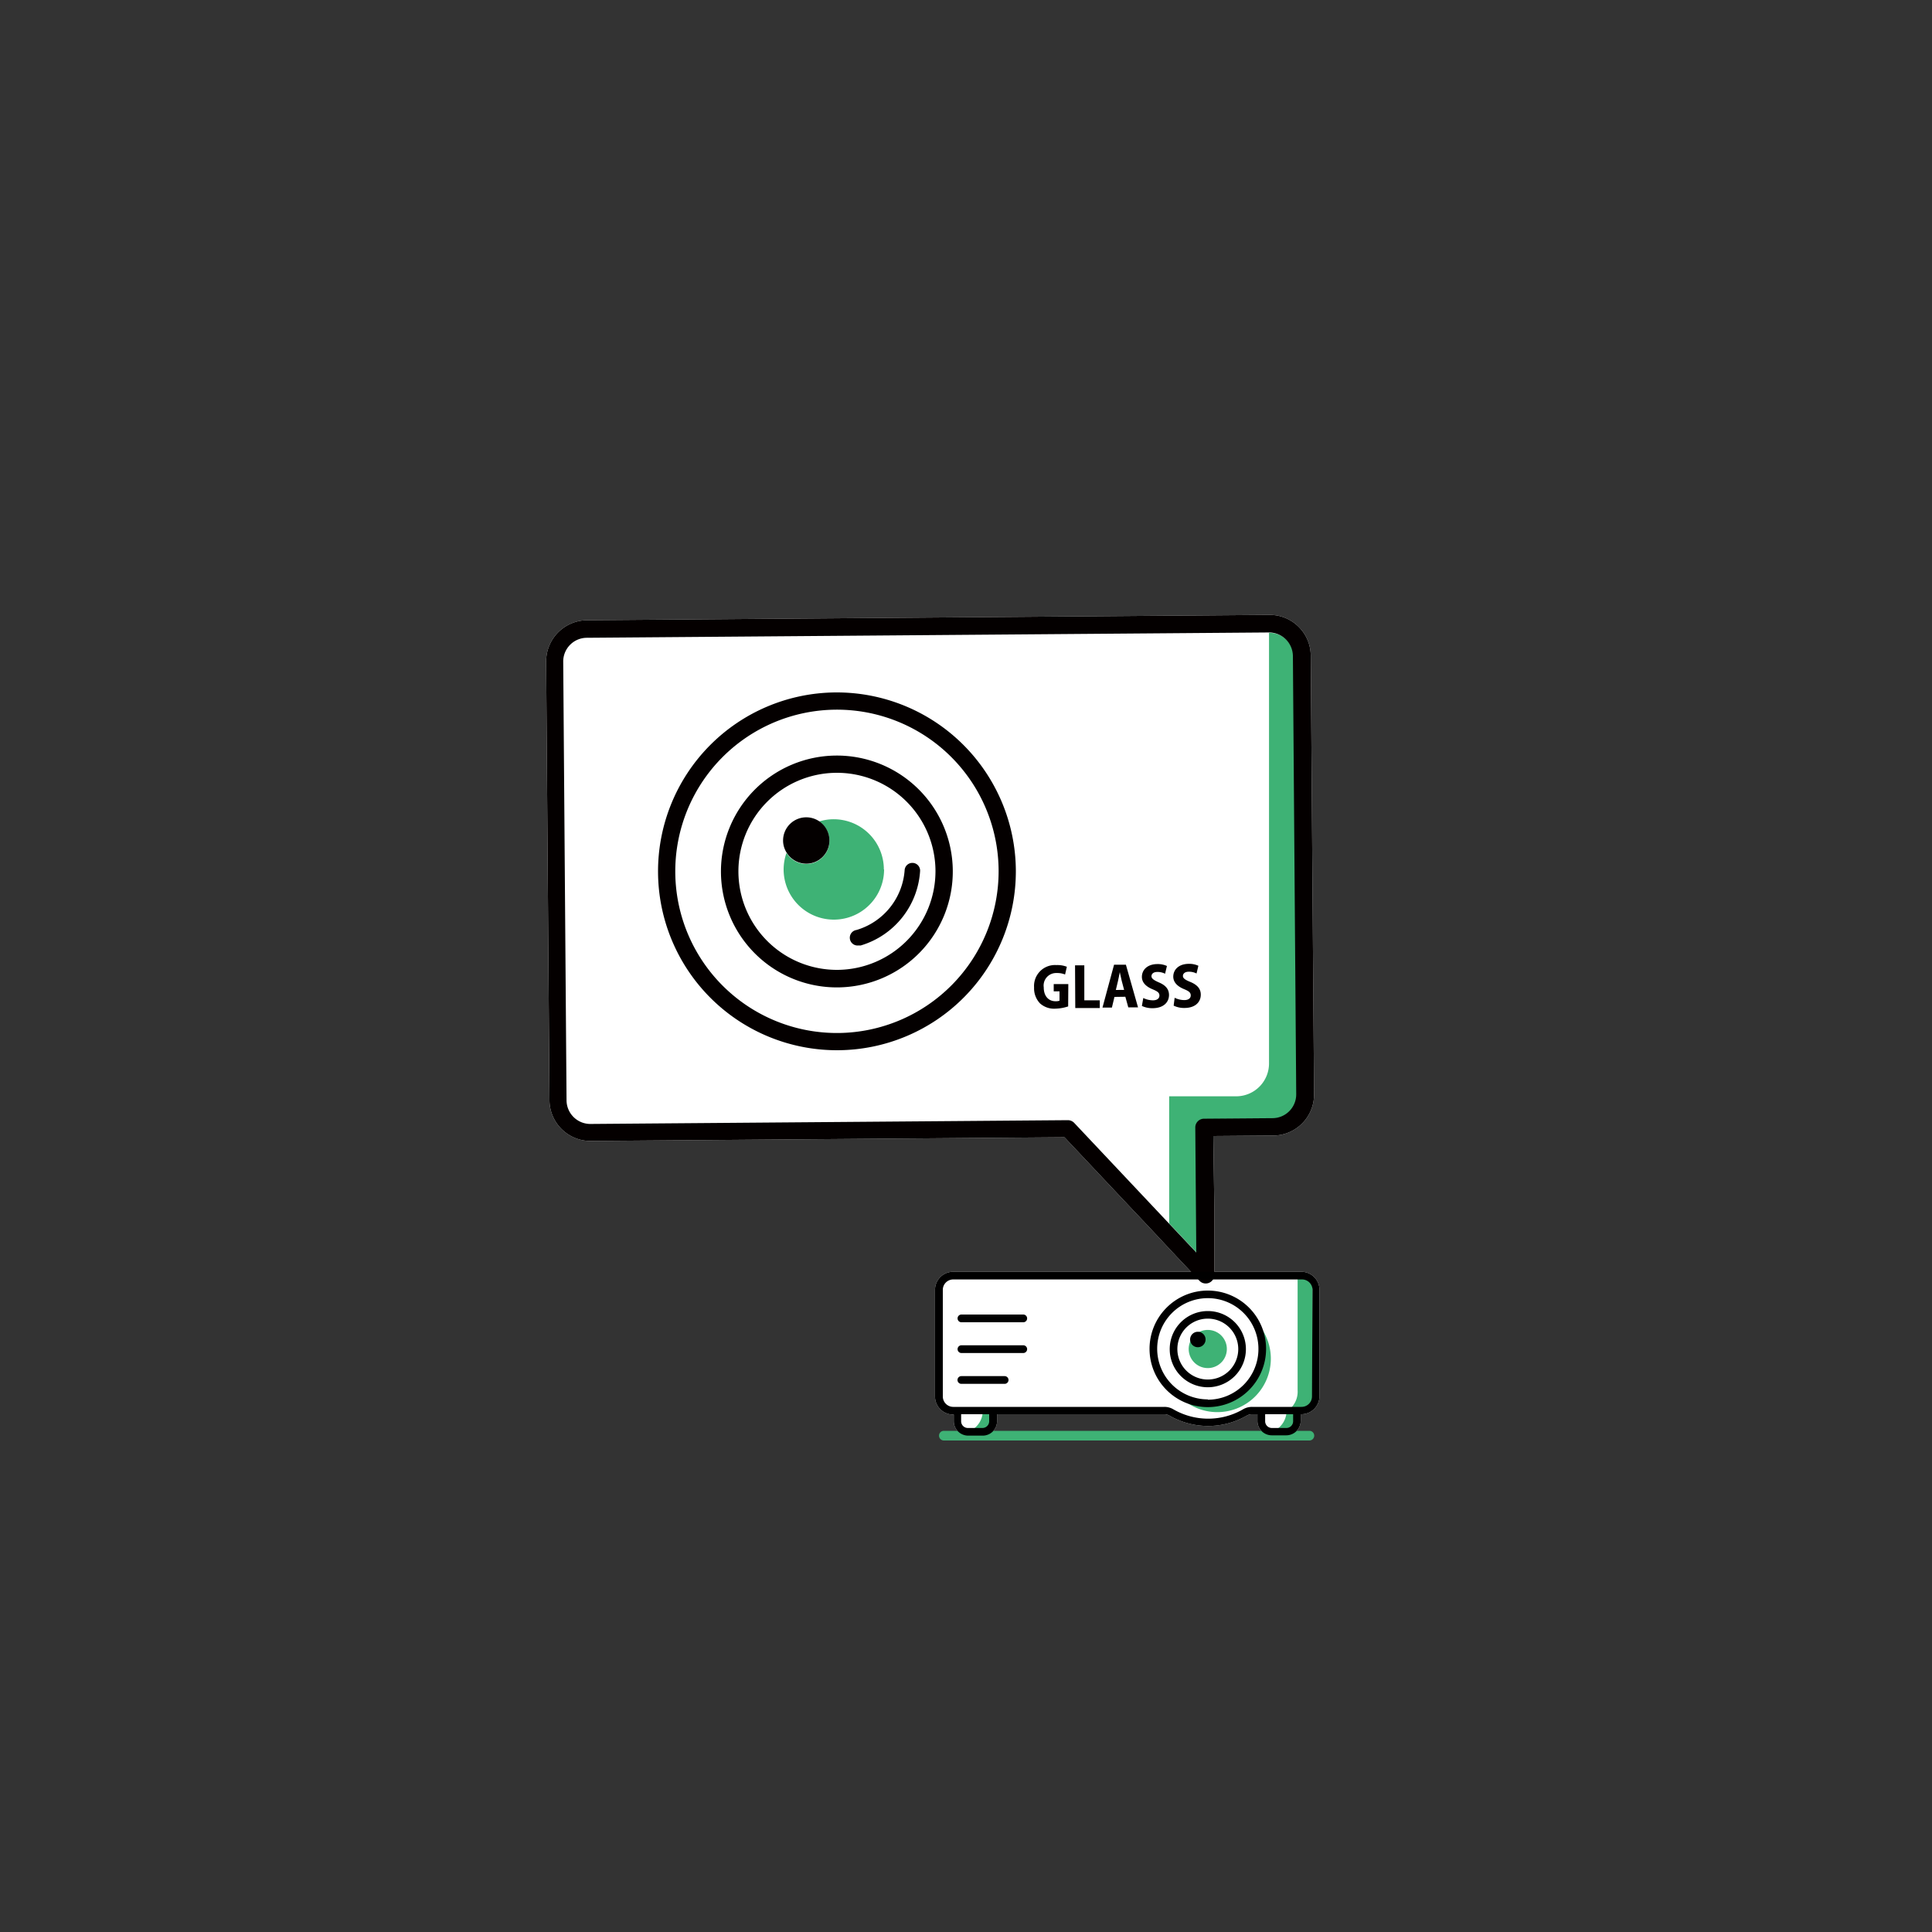 <svg xmlns="http://www.w3.org/2000/svg" viewBox="0 0 250 250"><rect x="0" y="0" width="250" height="250" fill="#333333" stroke="none"/><defs><style>.cls-1{fill:#fff;}.cls-2{fill:#040000;}.cls-3{fill:none;}.cls-4{fill:#3eb275;}</style></defs><g id="圖層_1" data-name="圖層 1"><path class="cls-1" d="M152.19,162.53l1.81,1.92,1.21,1.28a1.07,1.07,0,0,0,.82.35,1,1,0,0,0,.41-.08,1.12,1.12,0,0,0,.7-1v-.58l0-2.22,0-3.38,0-2.21L157,147l7.77-.06a5.31,5.31,0,0,0,5.27-5.35l-.43-56.76a5.3,5.3,0,0,0-5.19-5.26h-.25l-88.23.69a5.33,5.33,0,0,0-5.27,5.36l.43,56.75a5.31,5.31,0,0,0,5.35,5.27l61.29-.48,8.83,9.38,2.09,2.21Z"/><path class="cls-1" d="M168.45,164.57H123.32a2.34,2.34,0,0,0-2.33,2.34V180.7a2.34,2.34,0,0,0,2.34,2.34h.09v.87a1.87,1.87,0,0,0,1.86,1.86h1.89a1.86,1.86,0,0,0,1.85-1.86V183h21.64a1.29,1.29,0,0,1,.67.18,10,10,0,0,0,10,0,1.29,1.29,0,0,1,.67-.18h.71v.87a1.86,1.86,0,0,0,1.86,1.86h1.88a1.87,1.87,0,0,0,1.86-1.86V183h.09a2.34,2.34,0,0,0,2.34-2.34V166.91A2.34,2.34,0,0,0,168.45,164.57Z"/><path class="cls-2" d="M138.22,130.23a5.69,5.69,0,0,1-1.63.29,2.73,2.73,0,0,1-2-.67,2.81,2.81,0,0,1-.78-2.07,2.71,2.71,0,0,1,2.89-2.9,3.34,3.34,0,0,1,1.35.22l-.23,1a2.7,2.7,0,0,0-1.09-.19,1.62,1.62,0,0,0-1.67,1.85c0,1.2.68,1.81,1.54,1.8a1.4,1.4,0,0,0,.5-.07v-1.21h-.75v-.94l1.89,0Z"/><path class="cls-2" d="M139.11,124.91h1.2l0,4.53,2,0v1l-3.17,0Z"/><path class="cls-2" d="M144.21,129l-.33,1.38h-1.22l1.5-5.55h1.53l1.57,5.52H146l-.38-1.37Zm1.25-.91-.31-1.17c-.08-.33-.18-.78-.25-1.12h0c-.07.34-.15.8-.23,1.13l-.28,1.17Z"/><path class="cls-2" d="M147.94,129.14a2.84,2.84,0,0,0,1.25.3c.55,0,.84-.25.84-.62s-.27-.55-.87-.8c-.88-.36-1.39-.89-1.4-1.6,0-.93.72-1.66,2-1.67A2.83,2.83,0,0,1,151,125l-.24,1a2.15,2.15,0,0,0-1-.23c-.52,0-.76.26-.76.55s.27.5.95.8c.91.38,1.31.9,1.32,1.62,0,.95-.71,1.71-2.1,1.72a3.16,3.16,0,0,1-1.41-.29Z"/><path class="cls-2" d="M152,129.11a2.84,2.84,0,0,0,1.25.3c.55,0,.84-.25.83-.62s-.26-.55-.87-.8c-.87-.36-1.38-.89-1.39-1.6,0-.93.72-1.66,2-1.67a2.83,2.83,0,0,1,1.25.25l-.24,1a2.15,2.15,0,0,0-1-.23c-.52,0-.76.26-.76.55s.27.5,1,.79c.91.39,1.31.91,1.31,1.63,0,.95-.7,1.71-2.09,1.72a3.1,3.1,0,0,1-1.42-.3Z"/><path class="cls-3" d="M108.14,91.84a20.92,20.92,0,1,0,21.08,20.75A20.94,20.94,0,0,0,108.14,91.84Zm.28,35.9a15,15,0,1,1,14.87-15.11A15,15,0,0,1,108.42,127.74Z"/><path class="cls-3" d="M108.2,100a12.75,12.75,0,1,0,12.85,12.65A12.77,12.77,0,0,0,108.2,100Zm-.31,19a6.49,6.49,0,0,1-6.49-6.48,6.59,6.59,0,0,1,.37-2.14,2.89,2.89,0,0,1-.46-1.57,3,3,0,0,1,3-3,3,3,0,0,1,1.71.53,6.29,6.29,0,0,1,1.9-.29,6.49,6.49,0,0,1,0,13Zm10.24-7.39a1,1,0,0,1,.93,1.06,10.76,10.76,0,0,1-7.67,9.62,1.26,1.26,0,0,1-.27,0,1,1,0,0,1-.29-2,8.72,8.72,0,0,0,6.23-7.81A1,1,0,0,1,118.13,111.59Z"/><path class="cls-4" d="M164.82,81.18a2.3,2.3,0,0,0-.26,0v0h.26Z"/><path class="cls-4" d="M160.07,141.86h-8.78v16.45l3.59,3.81-.13-16.18a1.13,1.13,0,0,1,1.11-1.13l8.9-.07a3.08,3.08,0,0,0,3.05-3.09l-.43-56.76a3.09,3.09,0,0,0-3.1-3h-.07v55.65A4.25,4.25,0,0,1,160.07,141.86Z"/><path class="cls-4" d="M114.37,112.5a6.49,6.49,0,0,0-6.48-6.49,6.29,6.29,0,0,0-1.9.29,3,3,0,1,1-4.22,4.06,6.59,6.59,0,0,0-.37,2.14,6.49,6.49,0,0,0,13,0Z"/><path class="cls-2" d="M152.19,162.53l1.81,1.92,1.21,1.28a1.07,1.07,0,0,0,.82.35,1,1,0,0,0,.41-.08,1.12,1.12,0,0,0,.7-1v-.58l0-2.22,0-3.38,0-2.21L157,147l7.77-.06a5.31,5.31,0,0,0,5.27-5.35l-.43-56.76a5.3,5.3,0,0,0-5.19-5.26h-.25l-88.23.69a5.33,5.33,0,0,0-5.27,5.36l.43,56.75a5.31,5.31,0,0,0,5.35,5.27l61.29-.48,8.83,9.38,2.09,2.21ZM139,145.3a1.14,1.14,0,0,0-.82-.35l-61.77.49a3.08,3.08,0,0,1-3.1-3.05l-.43-56.76a3.07,3.07,0,0,1,3-3.1l88.25-.69h.07a3.09,3.09,0,0,1,3.1,3l.43,56.76a3.08,3.08,0,0,1-3.05,3.09l-8.9.07a1.13,1.13,0,0,0-1.11,1.13l.13,16.18-3.59-3.81-1.64-1.74Z"/><path class="cls-2" d="M110.83,120.34a1,1,0,0,0,.29,2,1.26,1.26,0,0,0,.27,0,10.76,10.76,0,0,0,7.67-9.62,1,1,0,0,0-.93-1.06,1,1,0,0,0-1.07.94A8.72,8.72,0,0,1,110.83,120.34Z"/><path class="cls-2" d="M108.12,89.6a23.15,23.15,0,1,0,23.33,23A23.18,23.18,0,0,0,108.12,89.6Zm.35,44.07a20.92,20.92,0,1,1,20.75-21.08A20.94,20.94,0,0,1,108.47,133.67Z"/><path class="cls-2" d="M108.18,97.77a15,15,0,1,0,15.11,14.86A15,15,0,0,0,108.18,97.77Zm.22,27.73a12.75,12.75,0,1,1,12.65-12.85A12.77,12.77,0,0,1,108.4,125.5Z"/><path class="cls-2" d="M104.33,111.76a3,3,0,1,0-3-3,2.89,2.89,0,0,0,.46,1.57A3,3,0,0,0,104.33,111.76Z"/><path class="cls-4" d="M169.15,165.18c-.09,0-1.15,0-1.24-.08v14.78a3,3,0,0,1-1.51,2.81,6,6,0,0,0,2.89-.49h.57V165.66A1.29,1.29,0,0,1,169.15,165.18Z"/><path class="cls-4" d="M167.65,182.62a1.54,1.54,0,0,0-1.17,0,2.89,2.89,0,0,1-1.5,2.47,6.77,6.77,0,0,0,2.8-.42c0-.36.06-.71.12-1.06s.17-.71.23-1.06Z"/><path class="cls-4" d="M128.34,182.62a1.54,1.54,0,0,0-1.17,0,2.89,2.89,0,0,1-1.5,2.47,6.77,6.77,0,0,0,2.8-.42c0-.36.06-.71.12-1.06s.17-.71.23-1.06Z"/><path class="cls-4" d="M161.79,170.36a6.92,6.92,0,0,1-9.71,9.72,6.92,6.92,0,1,0,9.71-9.72Z"/><circle class="cls-4" cx="156.29" cy="174.57" r="2.47" transform="translate(-49.42 286.75) rotate(-76.77)"/><path class="cls-4" d="M169.44,186.4H122.13a.63.63,0,0,1-.62-.63h0a.62.62,0,0,1,.62-.62h47.31a.62.62,0,0,1,.62.62h0A.63.63,0,0,1,169.44,186.4Z"/><path d="M168.45,164.57H123.32a2.34,2.34,0,0,0-2.33,2.34V180.7a2.34,2.34,0,0,0,2.34,2.34h.09v.87a1.87,1.87,0,0,0,1.86,1.86h1.89a1.86,1.86,0,0,0,1.85-1.86V183h21.64a1.29,1.29,0,0,1,.67.18,10,10,0,0,0,10,0,1.29,1.29,0,0,1,.67-.18h.71v.87a1.86,1.86,0,0,0,1.86,1.86h1.88a1.87,1.87,0,0,0,1.86-1.86V183h.09a2.34,2.34,0,0,0,2.34-2.34V166.91A2.34,2.34,0,0,0,168.45,164.57ZM128,183.91a.87.87,0,0,1-.87.87h-1.89a.87.87,0,0,1-.87-.87V183H128Zm39.33,0a.87.87,0,0,1-.87.87h-1.88a.87.87,0,0,1-.87-.87V183h3.62Zm2.44-3.21a1.35,1.35,0,0,1-1.36,1.35h-6.4a2.29,2.29,0,0,0-1.17.32,9,9,0,0,1-9,0,2.26,2.26,0,0,0-1.17-.32H123.33A1.35,1.35,0,0,1,122,180.7V166.91a1.35,1.35,0,0,1,1.35-1.35h45.13a1.36,1.36,0,0,1,1.36,1.35Z"/><path d="M132.41,170.1h-8a.49.49,0,0,0,0,1h8a.49.49,0,0,0,0-1Z"/><path d="M132.41,174.08h-8a.5.5,0,0,0,0,1h8a.5.5,0,0,0,0-1Z"/><path d="M130,178.07H124.4a.49.49,0,0,0,0,1H130a.49.49,0,1,0,0-1Z"/><path d="M156.29,167a7.54,7.54,0,1,0,7.54,7.53A7.54,7.54,0,0,0,156.29,167Zm0,14.08a6.55,6.55,0,1,1,6.55-6.55A6.55,6.55,0,0,1,156.29,181.12Z"/><path d="M156.29,169.65a4.93,4.93,0,1,0,4.93,4.92A4.93,4.93,0,0,0,156.29,169.65Zm0,8.86a3.94,3.94,0,1,1,3.94-3.94A3.94,3.94,0,0,1,156.29,178.51Z"/><path d="M155,172.33a1,1,0,1,0,1,1A1,1,0,0,0,155,172.33Z"/></g></svg>
